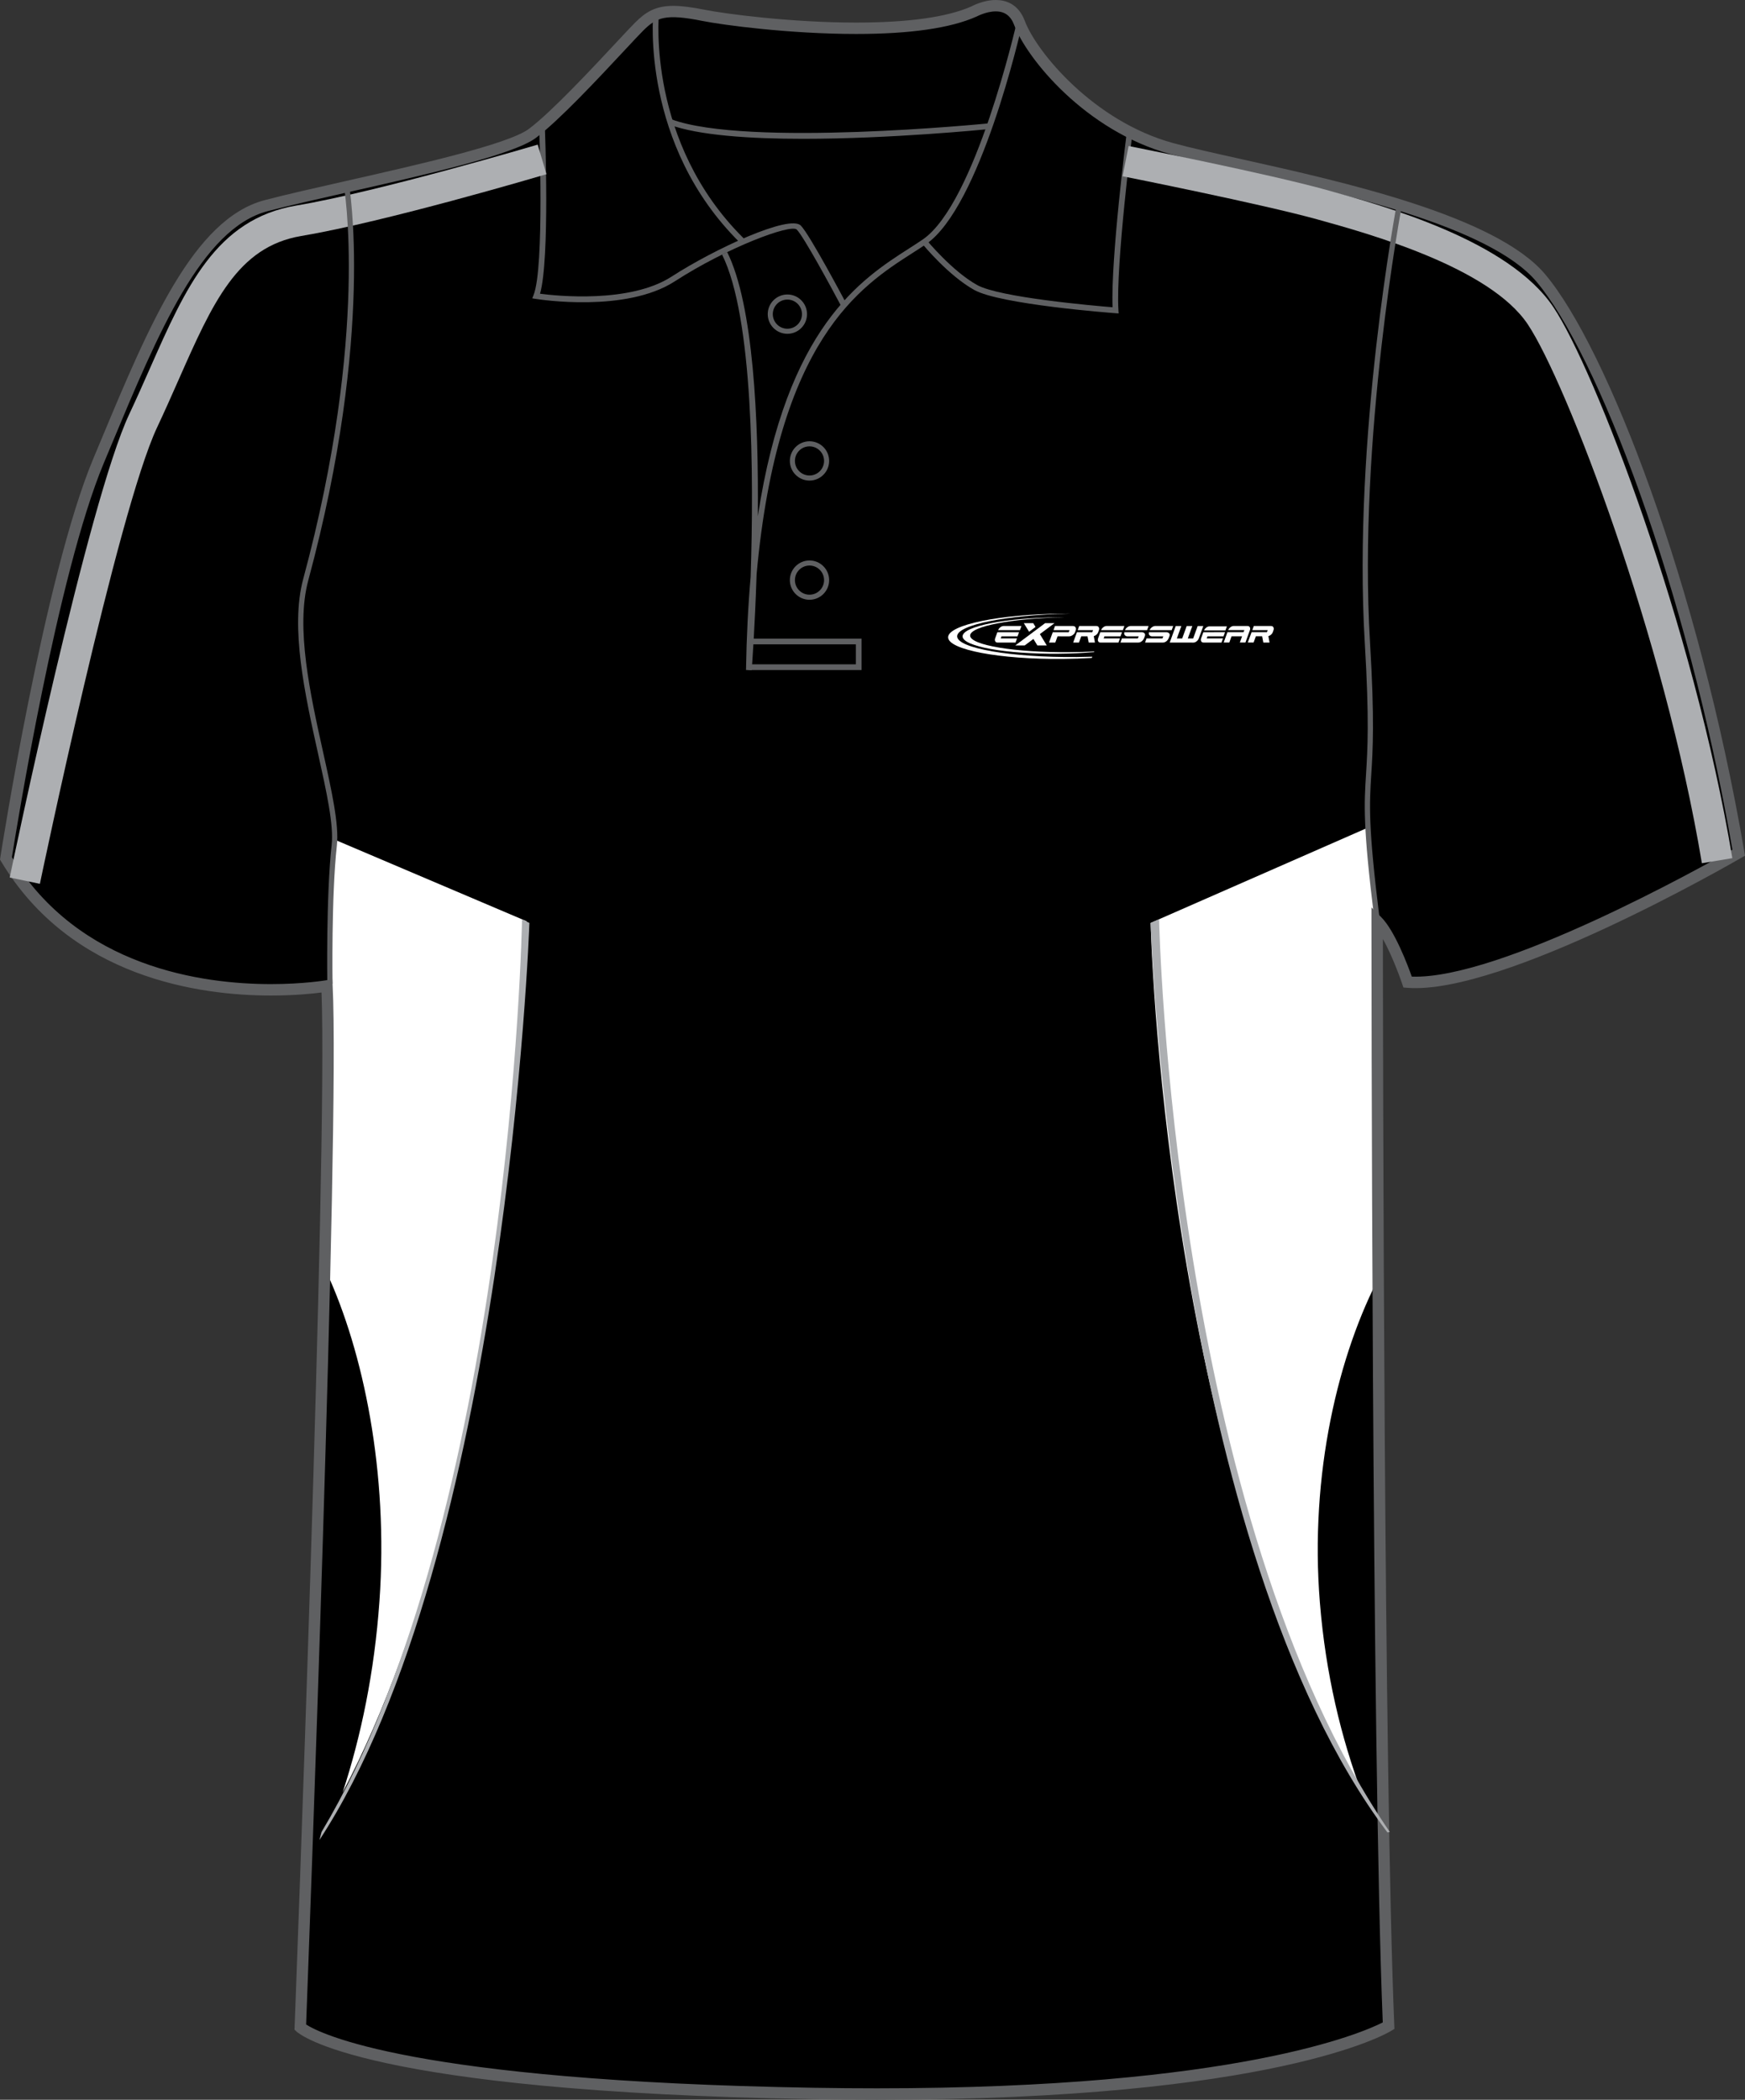 <?xml version="1.0" encoding="utf-8"?>
<!-- Generator: Adobe Illustrator 15.1.0, SVG Export Plug-In . SVG Version: 6.00 Build 0)  -->
<!DOCTYPE svg PUBLIC "-//W3C//DTD SVG 1.1//EN" "http://www.w3.org/Graphics/SVG/1.1/DTD/svg11.dtd">
<svg version="1.1" id="Layer_1" xmlns="http://www.w3.org/2000/svg" xmlns:xlink="http://www.w3.org/1999/xlink" x="0px" y="0px"
	 width="664.976px" height="800.002px" viewBox="0 0 664.976 800.002" enable-background="new 0 0 664.976 800.002"
	 xml:space="preserve">
<rect x="0" y="0" width="664.976" height="800.002" fill="#333333" stroke="none"/>
<g id="front">
	<path id="primary" d="M124.589,376.729c0,0-90.337,9.721-122.319-48.589c0,0,16.462-106.569,35.312-151.524
		c18.854-44.954,36.251-89.912,63.808-97.16c27.553-7.25,89.909-18.85,101.506-27.549c11.602-8.702,34.801-34.804,40.603-40.603
		c5.803-5.802,10.154-7.255,24.652-4.353c14.502,2.9,76.854,10.154,102.962-1.449c0,0,13.053-7.25,17.398,4.35
		c4.354,11.601,26.105,39.153,58.002,47.853c31.904,8.702,117.453,21.751,140.66,49.303
		c23.207,27.552,58.014,117.461,75.408,218.968c0,0-89.912,52.203-126.158,49.302c0,0-5.805-17.399-11.604-23.201
		c0,0,0,316.421,4.35,420.827c0,0-46.398,28.711-218.959,25.813c-172.563-2.899-195.766-25.229-195.766-25.229
		S127.489,433.288,124.589,376.729z"/>
	<g>
		<path fill="#FFFFFF" d="M401.849,237.422h-3.578l-11.369,8.488h3.588l3.318-2.477l1.504,2.477h3.586l-2.629-4.32L401.849,237.422
			L401.849,237.422z M390.152,237.422h3.59l0.875,1.439l-2.455,1.851L390.152,237.422L390.152,237.422z"/>
		<g>
			<path fill="#FFFFFF" d="M466.976,240.184l0.561-1.533h-6.674c-0.4,0-0.803,0.16-1.205,0.473
				c-0.377,0.294-0.646,0.649-0.814,1.062C461.558,240.187,464.267,240.184,466.976,240.184L466.976,240.184z"/>
			<g>
				<path fill="#FFFFFF" d="M454.775,244.826c0.396,0,0.813-0.162,1.221-0.482c0.408-0.324,0.699-0.714,0.859-1.173l1.686-4.642
					h-2.146l-1.719,4.733h-2.041l1.727-4.733h-2.146l-1.719,4.733h-2.037l1.717-4.733h-2.143l-2.287,6.296L454.775,244.826
					L454.775,244.826z"/>
				<path fill="#FFFFFF" d="M480.966,242.432l0.457,2.384h2.367l-0.447-2.444c0.678-0.175,1.396-0.75,1.664-1.47l0.266-0.738
					c0.174-0.453,0.166-0.844-0.023-1.173c-0.166-0.324-0.467-0.483-0.904-0.483h-6.553l-0.572,1.577h5.857l-0.293,0.784
					c-1.141,0-4.414,0-5.844,0l-1.436,3.937h2.207l0.865-2.376h2.389V242.432L480.966,242.432z"/>
				<path fill="#FFFFFF" d="M459.843,243.242l0.291-0.791h6.119l0.576-1.585c-2.764,0-5.512,0.01-8.27,0.01l-0.822,2.277
					c-0.168,0.462-0.162,0.851,0.01,1.172c0.164,0.324,0.455,0.483,0.873,0.483h6.854l0.564-1.567L459.843,243.242L459.843,243.242z
					"/>
				<path fill="#FFFFFF" d="M469.304,242.446l-0.848,2.36h-2.145l1.428-3.934h3.41h2.729l0.309-0.799h-6.152
					c0.166-0.421,0.445-0.784,0.828-1.083c0.41-0.321,0.82-0.483,1.229-0.483h5.32c0.412,0,0.701,0.162,0.865,0.483
					c0.17,0.316,0.174,0.685,0.027,1.104l-1.707,4.713h-2.133l0.855-2.36L469.304,242.446L469.304,242.446z"/>
			</g>
		</g>
		<g>
			<path fill="#FFFFFF" d="M381.353,243.246l0.287-0.791h6.123l0.576-1.582c-2.768,0-5.518,0.008-8.271,0.008l-0.826,2.277
				c-0.164,0.461-0.16,0.853,0.014,1.174c0.166,0.321,0.453,0.483,0.875,0.483h6.854l0.566-1.569H381.353L381.353,243.246z
				 M388.671,240.082l0.566-1.569h-6.818c-0.41,0-0.818,0.162-1.23,0.486c-0.389,0.301-0.658,0.663-0.824,1.086
				C383.128,240.085,385.904,240.082,388.671,240.082L388.671,240.082z"/>
			<path fill="#FFFFFF" d="M404.193,242.451h1.369h1.852c0.467,0,0.916-0.165,1.354-0.486c0.457-0.329,0.727-0.609,0.891-1.053
				l0.271-0.75c0.16-0.448,0.135-0.834-0.078-1.163c-0.197-0.324-0.533-0.486-1.002-0.486h-6.814l-0.568,1.567h6.104l-0.313,0.804
				c-1.086,0-4.471,0-6.084,0l-1.424,3.929h2.393l0.854-2.365h1.201v0.003H404.193L404.193,242.451z"/>
			<path fill="#FFFFFF" d="M414.423,242.439l0.459,2.384h2.369l-0.445-2.444c0.68-0.175,1.395-0.749,1.662-1.47l0.271-0.738
				c0.168-0.455,0.162-0.847-0.031-1.173c-0.166-0.324-0.469-0.486-0.906-0.486h-6.547l-0.578,1.577h5.859l-0.297,0.784
				c-1.137,0-4.414,0-5.844,0l-1.436,3.937h2.211l0.861-2.374h2.389L414.423,242.439L414.423,242.439z"/>
			<path fill="#FFFFFF" d="M420.58,243.246l0.291-0.791h6.125l0.572-1.582c-2.77,0-5.51,0.008-8.271,0.008l-0.82,2.277
				c-0.162,0.461-0.162,0.853,0.016,1.174c0.164,0.321,0.453,0.483,0.871,0.483h6.854l0.566-1.569H420.58L420.58,243.246z
				 M427.904,240.082l0.564-1.569h-6.822c-0.408,0-0.818,0.162-1.234,0.486c-0.383,0.301-0.656,0.663-0.826,1.086
				C422.355,240.085,425.128,240.082,427.904,240.082L427.904,240.082z"/>
			<path fill="#FFFFFF" d="M433.941,242.451h-4.434c-0.229,0-0.418-0.11-0.582-0.207c-0.158-0.102-0.283-0.219-0.379-0.366
				c-0.09-0.145-0.137-0.314-0.148-0.504c-0.014-0.154,0.021-0.318,0.064-0.499c2.232,0,4.463,0,6.689,0
				c0.232,0,0.438,0.078,0.615,0.154c0.176,0.075,0.314,0.175,0.414,0.3c0.104,0.125,0.156,0.277,0.18,0.454
				c0.018,0.179-0.02,0.379-0.104,0.602l-0.252,0.668c-0.17,0.449-0.49,0.95-0.926,1.279c-0.43,0.321-0.875,0.483-1.32,0.483h-6.783
				l0.557-1.574h6.063L433.941,242.451L433.941,242.451z M428.716,240.087c0.152-0.419,0.445-0.783,0.85-1.088
				c0.438-0.332,0.879-0.494,1.318-0.494h6.803l-0.568,1.584C434.314,240.09,431.517,240.087,428.716,240.087L428.716,240.087z"/>
			<path fill="#FFFFFF" d="M443.324,242.451h-4.434c-0.229,0-0.418-0.11-0.58-0.207c-0.162-0.102-0.285-0.219-0.379-0.366
				c-0.088-0.145-0.139-0.314-0.15-0.504c-0.012-0.154,0.02-0.318,0.063-0.499c2.234,0,4.465,0,6.695,0
				c0.229,0,0.436,0.078,0.605,0.154c0.178,0.075,0.314,0.175,0.42,0.3c0.102,0.125,0.16,0.277,0.176,0.454
				c0.016,0.179-0.014,0.379-0.096,0.602l-0.262,0.668c-0.166,0.449-0.48,0.95-0.926,1.279c-0.426,0.321-0.869,0.483-1.316,0.483
				h-6.781l0.557-1.574h6.061L443.324,242.451L443.324,242.451z M438.097,240.087c0.154-0.419,0.449-0.783,0.854-1.088
				c0.438-0.332,0.877-0.494,1.318-0.494h6.801l-0.57,1.584C443.691,240.09,440.902,240.087,438.097,240.087L438.097,240.087z"/>
		</g>
		<path fill="#FFFFFF" d="M403.343,235.197c0.73-0.005,1.471-0.008,2.191-0.005c-19.953,0.384-35.846,3.428-35.846,6.961
			c0,3.669,17.154,6.512,38.193,6.332c3.143-0.029,6.191-0.124,9.115-0.271l-0.092,0.24c-4.193,0.358-8.773,0.575-13.566,0.616
			c-20.115,0.176-36.523-2.798-36.523-6.618C366.812,238.628,383.222,235.372,403.343,235.197L403.343,235.197z"/>
		<path fill="#FFFFFF" d="M405.005,233.799c0.881-0.009,1.754-0.012,2.625-0.005c-23.873,0.469-42.891,4.246-42.891,8.639
			c0,4.564,20.527,8.107,45.701,7.89c1.969-0.018,3.906-0.055,5.811-0.118l-0.176,0.465c-3.539,0.214-7.246,0.344-11.07,0.379
			c-24.066,0.209-43.705-3.497-43.705-8.246S380.937,234.006,405.005,233.799L405.005,233.799z"/>
	</g>
	<g id="tertiary">
		<path fill="#FFFFFF" d="M526.199,485.296c-16.164,30.354-27.211,76.301-23.221,125.354c2.205,27.141,8.092,51.532,16.143,72.934
			c-76.027-125.566-80.646-331.943-80.646-331.943l82.355-36.117l3.875,34.361L526.199,485.296z"/>
		<path fill="#FFFFFF" d="M124.422,484.643c14.049,30.355,23.646,76.303,20.18,125.355c-1.914,27.139-7.032,51.533-14.029,72.932
			c66.068-125.565,70.077-331.941,70.077-331.941l-73.708-31.332l-1.089,40.033L124.422,484.643z"/>
	</g>
	<g id="Layer_4">
		<path fill="none" stroke="#FFFFFF" stroke-width="1.666" stroke-miterlimit="10" d="M520.83,295.522"/>
		<path fill="#5F6062" d="M306.104,52.886c-20.313,0-39.932-1.293-51.022-5.4l0.754-2.039c28.8,10.663,119.861,1.663,120.781,1.569
			l0.221,2.165C374.496,49.413,339.386,52.886,306.104,52.886z"/>
	</g>
	<path fill="#5F6062" d="M281.886,92.373c-37.72-37.324-32.997-86.852-32.945-87.348l2.162,0.227
		c-0.05,0.486-4.646,49.007,32.31,85.575L281.886,92.373z"/>
	<path fill="#5F6062" d="M334.24,800.002c-7.833,0-15.933-0.068-24.074-0.205c-171.449-2.883-196.264-24.9-197.236-25.838
		l-0.703-0.678l0.037-0.976c0.127-3.354,12.673-331.774,10.261-394.164c-3.438,0.45-10.29,1.157-19.28,1.157
		c-26.988,0-76.236-6.643-102.84-51.132L0,327.494l0.12-0.775c0.166-1.071,16.723-107.351,35.456-152.033l2.987-7.138
		c18.07-43.274,35.138-84.145,62.271-91.282c8.051-2.12,19.123-4.622,30.847-7.272c27.646-6.25,62.059-14.026,69.91-19.916
		c8.549-6.413,23.958-22.925,33.162-32.788c3.201-3.428,5.729-6.139,7.203-7.614c4.082-4.081,7.784-6.442,14.648-6.442
		c3.078,0,6.882,0.476,11.971,1.494c7.626,1.525,32.732,4.873,57.657,4.873c19.972,0,34.771-2.077,43.994-6.175
		C370.238,2.411,374.628,0,379.462,0c3.688,0,8.605,1.387,11.08,7.998c4.393,11.703,26.146,38.227,56.537,46.52
		c6.682,1.822,15.717,3.832,26.174,6.159c38.547,8.577,96.795,21.54,115.58,43.84c23.561,27.976,58.387,117.917,75.885,220
		l0.258,1.489l-1.311,0.76c-3.598,2.091-91.059,52.502-127.424,49.591l-1.438-0.113l-0.453-1.366
		c-0.047-0.13-3.389-10.065-7.367-17.106c0.037,46.579,0.4,319.252,4.344,413.957l0.057,1.271l-1.082,0.668
		C528.572,774.736,485.972,800.002,334.24,800.002z M116.654,771.328c5.063,3.281,40.023,21.535,193.589,24.115
		c8.117,0.137,16.189,0.203,23.997,0.203c137.213,0,185.17-21.267,192.693-25.103c-4.246-104.625-4.299-416.409-4.299-419.561v-5.25
		l3.715,3.71c5.162,5.162,10.105,18.302,11.648,22.651c33.656,1.22,111.145-42.069,122.178-48.349
		c-17.455-100.732-51.598-189.038-74.672-216.434c-17.832-21.174-75.221-33.944-113.189-42.396
		c-10.518-2.339-19.598-4.36-26.373-6.208c-32.293-8.809-54.666-36.383-59.471-49.188c-1.305-3.483-3.598-5.174-7.01-5.174
		c-3.66,0-7.264,1.945-7.303,1.963c-9.947,4.434-25.344,6.637-45.928,6.637c-25.248,0-50.751-3.404-58.512-4.956
		c-14.134-2.825-17.501-1.428-22.688,3.757c-1.42,1.421-3.927,4.107-7.099,7.506c-9.907,10.613-24.877,26.654-33.734,33.3
		C195.599,59,162.148,66.561,132.635,73.23c-11.686,2.642-22.723,5.135-30.697,7.235c-25.054,6.592-41.72,46.5-59.364,88.752
		l-2.989,7.146C21.898,218.551,6.081,316.836,4.538,326.601c25.596,42.046,72.774,48.342,98.702,48.342
		c12.466,0,20.889-1.438,20.974-1.451l2.417-0.421l0.126,2.452C129.552,429.898,117.484,749.496,116.654,771.328z"/>
	<path fill="#5F6062" d="M320.492,116.513c-3.813-7.201-14.276-26.456-16.859-29.038c-2.265-2.256-26.555,6.816-46.494,19.72
		c-18.625,12.052-51.575,6.911-52.97,6.687l-1.343-0.217l0.504-1.261c4.214-10.538,2.12-64.266,2.102-64.809l2.172-0.085
		c0.086,2.15,1.996,51.126-1.815,64.403c6.28,0.82,34.245,3.757,50.167-6.543c16.396-10.607,44.918-23.73,49.212-19.43
		c3.342,3.34,16.681,28.488,17.246,29.559L320.492,116.513z"/>
	<path fill="#5F6062" d="M286.454,255.364l-2.172-0.103c0.214-12.893,0.822-24.681,1.772-35.492
		c1.255-38.903,0.996-98.998-10.903-122.789l1.944-0.974c10.019,20.04,12.018,63.979,11.693,100.677
		c11.021-72.157,39.403-90.348,57.735-102.092c1.818-1.167,3.533-2.266,5.109-3.344c20.074-13.737,35.652-82.037,35.813-82.727
		l2.123,0.478c-0.641,2.846-15.928,69.828-36.703,84.042c-1.594,1.089-3.326,2.201-5.168,3.378
		c-19.717,12.634-51.252,32.833-59.372,122.311C287.674,238.906,286.582,253.667,286.454,255.364z"/>
	<path fill="#5F6062" d="M426.283,119.425l-1.246-0.094c-1.785-0.133-43.855-3.344-53.738-8.833
		c-9.854-5.478-19.48-17.169-19.887-17.666l1.684-1.375c0.098,0.117,9.773,11.866,19.268,17.138
		c8.559,4.757,44.479,7.888,51.613,8.47c-0.732-18.311,5.25-65.432,5.51-67.474l2.156,0.274c-0.064,0.51-6.502,51.213-5.434,68.312
		L426.283,119.425z"/>
	<path fill="none" stroke="#010101" stroke-width="1.666" stroke-miterlimit="10" d="M276.123,96.493"/>
	<polygon fill="#5F6062" points="328.327,255.28 285.342,255.28 285.342,253.105 326.153,253.105 326.153,245.493 285.911,245.493 
		285.911,243.318 328.327,243.318 	"/>
	<path fill="#5F6062" d="M308.481,228.513c-4.129,0-7.488-3.359-7.488-7.487c0-4.13,3.359-7.491,7.488-7.491
		c4.127,0,7.486,3.361,7.486,7.491C315.966,225.156,312.608,228.513,308.481,228.513z M308.481,215.47
		c-3.063,0-5.555,2.492-5.555,5.556s2.489,5.553,5.555,5.553c3.062,0,5.553-2.491,5.553-5.553
		C314.033,217.962,311.542,215.47,308.481,215.47z"/>
	<path fill="#5F6062" d="M308.481,183.102c-4.129,0-7.488-3.36-7.488-7.491c0-4.128,3.359-7.488,7.488-7.488
		c4.127,0,7.486,3.36,7.486,7.488C315.966,179.742,312.608,183.102,308.481,183.102z M308.481,170.058
		c-3.063,0-5.555,2.491-5.555,5.553c0,3.065,2.489,5.556,5.555,5.556c3.062,0,5.553-2.494,5.553-5.556
		S311.542,170.058,308.481,170.058z"/>
	<path fill="#5F6062" d="M300.053,127.182c-4.13,0-7.488-3.36-7.488-7.491c0-4.128,3.36-7.489,7.488-7.489
		c4.127,0,7.485,3.361,7.485,7.489C307.536,123.822,304.18,127.182,300.053,127.182z M300.053,114.138
		c-3.063,0-5.559,2.491-5.559,5.554c0,3.064,2.493,5.556,5.559,5.556c3.063,0,5.555-2.494,5.555-5.556
		C305.606,116.629,303.115,114.138,300.053,114.138z"/>
	<g id="secondary_1_">
		<path fill="#ADAFB2" d="M528.699,698.127c-81.949-109.004-90.18-344.211-90.225-346.488l3.23-1.368
			c0.037,2.255,4.979,227.034,87.918,347.708L528.699,698.127z"/>
		<path fill="#ADAFB2" d="M15.201,336.733l-11.502-2.392c1.212-5.833,29.895-143.256,45.534-176.495
			c2.857-6.072,5.48-12.005,8.014-17.741c13.433-30.391,25.028-56.636,55.593-61.774c31.491-5.294,91.46-23.046,92.063-23.227
			l3.342,11.265c-2.484,0.735-61.266,18.135-93.457,23.546c-24.32,4.087-33.749,25.418-46.793,54.936
			c-2.562,5.8-5.212,11.796-8.13,17.995C44.807,194.843,15.493,335.318,15.201,336.733z"/>
		<path fill="#ADAFB2" d="M648.546,328.89c-14.354-86.122-51.619-183.224-66.318-205.275c-14.545-21.814-60.576-34.577-80.23-40.025
			c-21.258-5.895-73.676-16.331-74.203-16.436l2.289-11.524c2.17,0.433,53.375,10.625,75.055,16.639
			c22.688,6.29,69.9,19.378,86.865,44.829c15.59,23.383,53.301,120.817,68.145,209.859L648.546,328.89z"/>
		<path fill="#ADAFB2" d="M121.72,701.064c71.209-109.007,79.98-347.148,80.019-349.426l-2.803-1.368
			c-0.035,2.255-4.332,227.033-76.401,347.708L121.72,701.064z"/>
		<g>
			<path fill="#5F6062" d="M124.727,374.868c-0.005-0.333-0.501-33.517,1.656-52.932c0.849-7.629-1.945-20.22-5.18-34.8
				c-4.994-22.508-10.655-48.02-5.668-66.498c25.373-93.984,15.53-149.809,15.428-150.362l1.967-0.365
				c0.103,0.557,10.041,56.778-15.464,151.249c-4.859,18.003,0.746,43.259,5.69,65.542c3.273,14.754,6.101,27.496,5.215,35.454
				c-2.143,19.29-1.649,52.348-1.644,52.68L124.727,374.868z"/>
		</g>
		<g>
			<path fill="#5F6062" d="M523.712,350.008c-4.394-35.353-3.87-43.653-3.146-55.14c0.574-9.104,1.289-20.435-0.481-49.98
				c-4.672-77.893,12.137-166.91,12.307-167.8l1.965,0.376c-0.17,0.888-16.933,89.666-12.275,167.304
				c1.777,29.667,1.059,41.066,0.481,50.225c-0.718,11.379-1.236,19.6,3.134,54.767L523.712,350.008z"/>
		</g>
	</g>
</g>
</svg>
